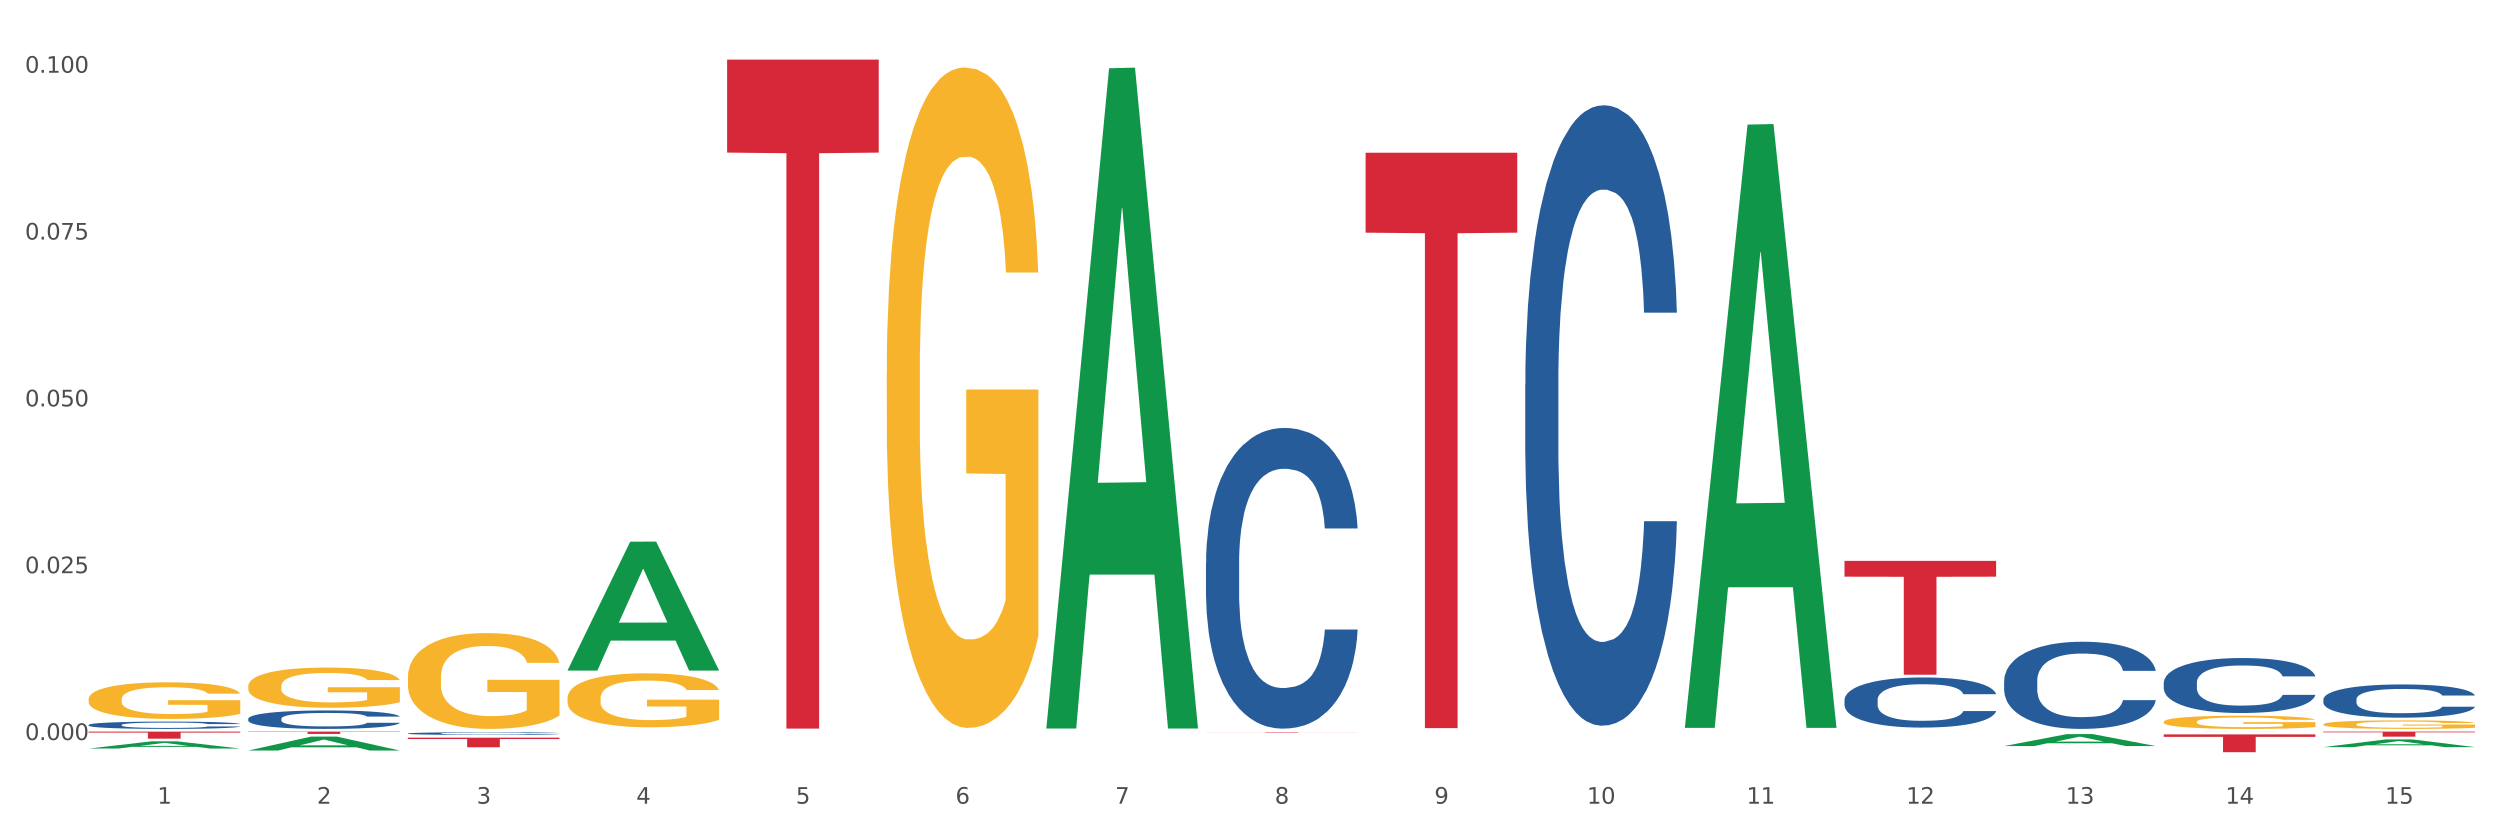 <?xml version="1.0" encoding="utf-8" standalone="no"?>
<!DOCTYPE svg PUBLIC "-//W3C//DTD SVG 1.1//EN"
  "http://www.w3.org/Graphics/SVG/1.1/DTD/svg11.dtd">
<svg xmlns:xlink="http://www.w3.org/1999/xlink" width="1080pt" height="360pt" viewBox="0 0 1080 360" xmlns="http://www.w3.org/2000/svg" version="1.1">
 <rect x="0" y="0" width="1080" height="360" fill="#333333" stroke="none"/>
 <defs>
  <style type="text/css">*{stroke-linejoin: round; stroke-linecap: butt}</style>
 </defs>
 <g id="figure_1">
  <g id="patch_1">
   <path d="M 0 360 
L 1080 360 
L 1080 0 
L 0 0 
z
" style="fill: #ffffff; stroke: #ffffff; stroke-linejoin: miter"/>
  </g>
  <g id="axes_1">
   <g id="matplotlib.axis_1">
    <g id="xtick_1">
     <g id="text_1">
      <!-- 1 -->
      <g style="fill: #4d4d4d" transform="translate(67.984 347.204) scale(0.096 -0.096)">
       <defs>
        <path id="DejaVuSans-31" d="M 794 531 
L 1825 531 
L 1825 4091 
L 703 3866 
L 703 4441 
L 1819 4666 
L 2450 4666 
L 2450 531 
L 3481 531 
L 3481 0 
L 794 0 
L 794 531 
z
" transform="scale(0.016)"/>
       </defs>
       <use xlink:href="#DejaVuSans-31"/>
      </g>
     </g>
    </g>
    <g id="xtick_2">
     <g id="text_2">
      <!-- 2 -->
      <g style="fill: #4d4d4d" transform="translate(136.942 347.204) scale(0.096 -0.096)">
       <defs>
        <path id="DejaVuSans-32" d="M 1228 531 
L 3431 531 
L 3431 0 
L 469 0 
L 469 531 
Q 828 903 1448 1529 
Q 2069 2156 2228 2338 
Q 2531 2678 2651 2914 
Q 2772 3150 2772 3378 
Q 2772 3750 2511 3984 
Q 2250 4219 1831 4219 
Q 1534 4219 1204 4116 
Q 875 4013 500 3803 
L 500 4441 
Q 881 4594 1212 4672 
Q 1544 4750 1819 4750 
Q 2544 4750 2975 4387 
Q 3406 4025 3406 3419 
Q 3406 3131 3298 2873 
Q 3191 2616 2906 2266 
Q 2828 2175 2409 1742 
Q 1991 1309 1228 531 
z
" transform="scale(0.016)"/>
       </defs>
       <use xlink:href="#DejaVuSans-32"/>
      </g>
     </g>
    </g>
    <g id="xtick_3">
     <g id="text_3">
      <!-- 3 -->
      <g style="fill: #4d4d4d" transform="translate(205.899 347.204) scale(0.096 -0.096)">
       <defs>
        <path id="DejaVuSans-33" d="M 2597 2516 
Q 3050 2419 3304 2112 
Q 3559 1806 3559 1356 
Q 3559 666 3084 287 
Q 2609 -91 1734 -91 
Q 1441 -91 1130 -33 
Q 819 25 488 141 
L 488 750 
Q 750 597 1062 519 
Q 1375 441 1716 441 
Q 2309 441 2620 675 
Q 2931 909 2931 1356 
Q 2931 1769 2642 2001 
Q 2353 2234 1838 2234 
L 1294 2234 
L 1294 2753 
L 1863 2753 
Q 2328 2753 2575 2939 
Q 2822 3125 2822 3475 
Q 2822 3834 2567 4026 
Q 2313 4219 1838 4219 
Q 1578 4219 1281 4162 
Q 984 4106 628 3988 
L 628 4550 
Q 988 4650 1302 4700 
Q 1616 4750 1894 4750 
Q 2613 4750 3031 4423 
Q 3450 4097 3450 3541 
Q 3450 3153 3228 2886 
Q 3006 2619 2597 2516 
z
" transform="scale(0.016)"/>
       </defs>
       <use xlink:href="#DejaVuSans-33"/>
      </g>
     </g>
    </g>
    <g id="xtick_4">
     <g id="text_4">
      <!-- 4 -->
      <g style="fill: #4d4d4d" transform="translate(274.857 347.204) scale(0.096 -0.096)">
       <defs>
        <path id="DejaVuSans-34" d="M 2419 4116 
L 825 1625 
L 2419 1625 
L 2419 4116 
z
M 2253 4666 
L 3047 4666 
L 3047 1625 
L 3713 1625 
L 3713 1100 
L 3047 1100 
L 3047 0 
L 2419 0 
L 2419 1100 
L 313 1100 
L 313 1709 
L 2253 4666 
z
" transform="scale(0.016)"/>
       </defs>
       <use xlink:href="#DejaVuSans-34"/>
      </g>
     </g>
    </g>
    <g id="xtick_5">
     <g id="text_5">
      <!-- 5 -->
      <g style="fill: #4d4d4d" transform="translate(343.815 347.204) scale(0.096 -0.096)">
       <defs>
        <path id="DejaVuSans-35" d="M 691 4666 
L 3169 4666 
L 3169 4134 
L 1269 4134 
L 1269 2991 
Q 1406 3038 1543 3061 
Q 1681 3084 1819 3084 
Q 2600 3084 3056 2656 
Q 3513 2228 3513 1497 
Q 3513 744 3044 326 
Q 2575 -91 1722 -91 
Q 1428 -91 1123 -41 
Q 819 9 494 109 
L 494 744 
Q 775 591 1075 516 
Q 1375 441 1709 441 
Q 2250 441 2565 725 
Q 2881 1009 2881 1497 
Q 2881 1984 2565 2268 
Q 2250 2553 1709 2553 
Q 1456 2553 1204 2497 
Q 953 2441 691 2322 
L 691 4666 
z
" transform="scale(0.016)"/>
       </defs>
       <use xlink:href="#DejaVuSans-35"/>
      </g>
     </g>
    </g>
    <g id="xtick_6">
     <g id="text_6">
      <!-- 6 -->
      <g style="fill: #4d4d4d" transform="translate(412.772 347.204) scale(0.096 -0.096)">
       <defs>
        <path id="DejaVuSans-36" d="M 2113 2584 
Q 1688 2584 1439 2293 
Q 1191 2003 1191 1497 
Q 1191 994 1439 701 
Q 1688 409 2113 409 
Q 2538 409 2786 701 
Q 3034 994 3034 1497 
Q 3034 2003 2786 2293 
Q 2538 2584 2113 2584 
z
M 3366 4563 
L 3366 3988 
Q 3128 4100 2886 4159 
Q 2644 4219 2406 4219 
Q 1781 4219 1451 3797 
Q 1122 3375 1075 2522 
Q 1259 2794 1537 2939 
Q 1816 3084 2150 3084 
Q 2853 3084 3261 2657 
Q 3669 2231 3669 1497 
Q 3669 778 3244 343 
Q 2819 -91 2113 -91 
Q 1303 -91 875 529 
Q 447 1150 447 2328 
Q 447 3434 972 4092 
Q 1497 4750 2381 4750 
Q 2619 4750 2861 4703 
Q 3103 4656 3366 4563 
z
" transform="scale(0.016)"/>
       </defs>
       <use xlink:href="#DejaVuSans-36"/>
      </g>
     </g>
    </g>
    <g id="xtick_7">
     <g id="text_7">
      <!-- 7 -->
      <g style="fill: #4d4d4d" transform="translate(481.73 347.204) scale(0.096 -0.096)">
       <defs>
        <path id="DejaVuSans-37" d="M 525 4666 
L 3525 4666 
L 3525 4397 
L 1831 0 
L 1172 0 
L 2766 4134 
L 525 4134 
L 525 4666 
z
" transform="scale(0.016)"/>
       </defs>
       <use xlink:href="#DejaVuSans-37"/>
      </g>
     </g>
    </g>
    <g id="xtick_8">
     <g id="text_8">
      <!-- 8 -->
      <g style="fill: #4d4d4d" transform="translate(550.688 347.204) scale(0.096 -0.096)">
       <defs>
        <path id="DejaVuSans-38" d="M 2034 2216 
Q 1584 2216 1326 1975 
Q 1069 1734 1069 1313 
Q 1069 891 1326 650 
Q 1584 409 2034 409 
Q 2484 409 2743 651 
Q 3003 894 3003 1313 
Q 3003 1734 2745 1975 
Q 2488 2216 2034 2216 
z
M 1403 2484 
Q 997 2584 770 2862 
Q 544 3141 544 3541 
Q 544 4100 942 4425 
Q 1341 4750 2034 4750 
Q 2731 4750 3128 4425 
Q 3525 4100 3525 3541 
Q 3525 3141 3298 2862 
Q 3072 2584 2669 2484 
Q 3125 2378 3379 2068 
Q 3634 1759 3634 1313 
Q 3634 634 3220 271 
Q 2806 -91 2034 -91 
Q 1263 -91 848 271 
Q 434 634 434 1313 
Q 434 1759 690 2068 
Q 947 2378 1403 2484 
z
M 1172 3481 
Q 1172 3119 1398 2916 
Q 1625 2713 2034 2713 
Q 2441 2713 2670 2916 
Q 2900 3119 2900 3481 
Q 2900 3844 2670 4047 
Q 2441 4250 2034 4250 
Q 1625 4250 1398 4047 
Q 1172 3844 1172 3481 
z
" transform="scale(0.016)"/>
       </defs>
       <use xlink:href="#DejaVuSans-38"/>
      </g>
     </g>
    </g>
    <g id="xtick_9">
     <g id="text_9">
      <!-- 9 -->
      <g style="fill: #4d4d4d" transform="translate(619.645 347.204) scale(0.096 -0.096)">
       <defs>
        <path id="DejaVuSans-39" d="M 703 97 
L 703 672 
Q 941 559 1184 500 
Q 1428 441 1663 441 
Q 2288 441 2617 861 
Q 2947 1281 2994 2138 
Q 2813 1869 2534 1725 
Q 2256 1581 1919 1581 
Q 1219 1581 811 2004 
Q 403 2428 403 3163 
Q 403 3881 828 4315 
Q 1253 4750 1959 4750 
Q 2769 4750 3195 4129 
Q 3622 3509 3622 2328 
Q 3622 1225 3098 567 
Q 2575 -91 1691 -91 
Q 1453 -91 1209 -44 
Q 966 3 703 97 
z
M 1959 2075 
Q 2384 2075 2632 2365 
Q 2881 2656 2881 3163 
Q 2881 3666 2632 3958 
Q 2384 4250 1959 4250 
Q 1534 4250 1286 3958 
Q 1038 3666 1038 3163 
Q 1038 2656 1286 2365 
Q 1534 2075 1959 2075 
z
" transform="scale(0.016)"/>
       </defs>
       <use xlink:href="#DejaVuSans-39"/>
      </g>
     </g>
    </g>
    <g id="xtick_10">
     <g id="text_10">
      <!-- 10 -->
      <g style="fill: #4d4d4d" transform="translate(685.549 347.204) scale(0.096 -0.096)">
       <defs>
        <path id="DejaVuSans-30" d="M 2034 4250 
Q 1547 4250 1301 3770 
Q 1056 3291 1056 2328 
Q 1056 1369 1301 889 
Q 1547 409 2034 409 
Q 2525 409 2770 889 
Q 3016 1369 3016 2328 
Q 3016 3291 2770 3770 
Q 2525 4250 2034 4250 
z
M 2034 4750 
Q 2819 4750 3233 4129 
Q 3647 3509 3647 2328 
Q 3647 1150 3233 529 
Q 2819 -91 2034 -91 
Q 1250 -91 836 529 
Q 422 1150 422 2328 
Q 422 3509 836 4129 
Q 1250 4750 2034 4750 
z
" transform="scale(0.016)"/>
       </defs>
       <use xlink:href="#DejaVuSans-31"/>
       <use xlink:href="#DejaVuSans-30" transform="translate(63.623 0)"/>
      </g>
     </g>
    </g>
    <g id="xtick_11">
     <g id="text_11">
      <!-- 11 -->
      <g style="fill: #4d4d4d" transform="translate(754.506 347.204) scale(0.096 -0.096)">
       <use xlink:href="#DejaVuSans-31"/>
       <use xlink:href="#DejaVuSans-31" transform="translate(63.623 0)"/>
      </g>
     </g>
    </g>
    <g id="xtick_12">
     <g id="text_12">
      <!-- 12 -->
      <g style="fill: #4d4d4d" transform="translate(823.464 347.204) scale(0.096 -0.096)">
       <use xlink:href="#DejaVuSans-31"/>
       <use xlink:href="#DejaVuSans-32" transform="translate(63.623 0)"/>
      </g>
     </g>
    </g>
    <g id="xtick_13">
     <g id="text_13">
      <!-- 13 -->
      <g style="fill: #4d4d4d" transform="translate(892.422 347.204) scale(0.096 -0.096)">
       <use xlink:href="#DejaVuSans-31"/>
       <use xlink:href="#DejaVuSans-33" transform="translate(63.623 0)"/>
      </g>
     </g>
    </g>
    <g id="xtick_14">
     <g id="text_14">
      <!-- 14 -->
      <g style="fill: #4d4d4d" transform="translate(961.379 347.204) scale(0.096 -0.096)">
       <use xlink:href="#DejaVuSans-31"/>
       <use xlink:href="#DejaVuSans-34" transform="translate(63.623 0)"/>
      </g>
     </g>
    </g>
    <g id="xtick_15">
     <g id="text_15">
      <!-- 15 -->
      <g style="fill: #4d4d4d" transform="translate(1030.337 347.204) scale(0.096 -0.096)">
       <use xlink:href="#DejaVuSans-31"/>
       <use xlink:href="#DejaVuSans-35" transform="translate(63.623 0)"/>
      </g>
     </g>
    </g>
    <g id="xtick_16"/>
    <g id="xtick_17"/>
    <g id="xtick_18"/>
    <g id="xtick_19"/>
    <g id="xtick_20"/>
    <g id="xtick_21"/>
    <g id="xtick_22"/>
    <g id="xtick_23"/>
    <g id="xtick_24"/>
    <g id="xtick_25"/>
    <g id="xtick_26"/>
    <g id="xtick_27"/>
    <g id="xtick_28"/>
    <g id="xtick_29"/>
   </g>
   <g id="matplotlib.axis_2">
    <g id="ytick_1">
     <g id="text_16">
      <!-- 0.000 -->
      <g style="fill: #4d4d4d" transform="translate(10.8 319.695) scale(0.096 -0.096)">
       <defs>
        <path id="DejaVuSans-2e" d="M 684 794 
L 1344 794 
L 1344 0 
L 684 0 
L 684 794 
z
" transform="scale(0.016)"/>
       </defs>
       <use xlink:href="#DejaVuSans-30"/>
       <use xlink:href="#DejaVuSans-2e" transform="translate(63.623 0)"/>
       <use xlink:href="#DejaVuSans-30" transform="translate(95.41 0)"/>
       <use xlink:href="#DejaVuSans-30" transform="translate(159.033 0)"/>
       <use xlink:href="#DejaVuSans-30" transform="translate(222.656 0)"/>
      </g>
     </g>
    </g>
    <g id="ytick_2">
     <g id="text_17">
      <!-- 0.025 -->
      <g style="fill: #4d4d4d" transform="translate(10.8 247.626) scale(0.096 -0.096)">
       <use xlink:href="#DejaVuSans-30"/>
       <use xlink:href="#DejaVuSans-2e" transform="translate(63.623 0)"/>
       <use xlink:href="#DejaVuSans-30" transform="translate(95.41 0)"/>
       <use xlink:href="#DejaVuSans-32" transform="translate(159.033 0)"/>
       <use xlink:href="#DejaVuSans-35" transform="translate(222.656 0)"/>
      </g>
     </g>
    </g>
    <g id="ytick_3">
     <g id="text_18">
      <!-- 0.050 -->
      <g style="fill: #4d4d4d" transform="translate(10.8 175.557) scale(0.096 -0.096)">
       <use xlink:href="#DejaVuSans-30"/>
       <use xlink:href="#DejaVuSans-2e" transform="translate(63.623 0)"/>
       <use xlink:href="#DejaVuSans-30" transform="translate(95.41 0)"/>
       <use xlink:href="#DejaVuSans-35" transform="translate(159.033 0)"/>
       <use xlink:href="#DejaVuSans-30" transform="translate(222.656 0)"/>
      </g>
     </g>
    </g>
    <g id="ytick_4">
     <g id="text_19">
      <!-- 0.075 -->
      <g style="fill: #4d4d4d" transform="translate(10.8 103.489) scale(0.096 -0.096)">
       <use xlink:href="#DejaVuSans-30"/>
       <use xlink:href="#DejaVuSans-2e" transform="translate(63.623 0)"/>
       <use xlink:href="#DejaVuSans-30" transform="translate(95.41 0)"/>
       <use xlink:href="#DejaVuSans-37" transform="translate(159.033 0)"/>
       <use xlink:href="#DejaVuSans-35" transform="translate(222.656 0)"/>
      </g>
     </g>
    </g>
    <g id="ytick_5">
     <g id="text_20">
      <!-- 0.100 -->
      <g style="fill: #4d4d4d" transform="translate(10.8 31.42) scale(0.096 -0.096)">
       <use xlink:href="#DejaVuSans-30"/>
       <use xlink:href="#DejaVuSans-2e" transform="translate(63.623 0)"/>
       <use xlink:href="#DejaVuSans-31" transform="translate(95.41 0)"/>
       <use xlink:href="#DejaVuSans-30" transform="translate(159.033 0)"/>
       <use xlink:href="#DejaVuSans-30" transform="translate(222.656 0)"/>
      </g>
     </g>
    </g>
    <g id="ytick_6"/>
    <g id="ytick_7"/>
    <g id="ytick_8"/>
    <g id="ytick_9"/>
   </g>
   <g id="PolyCollection_1">
    <path d="M 38.283 323.37 
L 38.351 323.367 
L 65.365 320.265 
L 76.576 320.262 
L 103.793 323.376 
L 90.826 323.376 
L 84.95 322.651 
L 57.058 322.651 
L 56.855 322.662 
L 51.182 323.376 
L 38.283 323.376 
L 38.283 323.37 
L 60.57 322.218 
L 81.438 322.215 
L 71.105 320.926 
L 70.97 320.92 
L 70.835 320.929 
L 60.502 322.215 
L 60.57 322.218 
L 38.283 323.37 
z
" clip-path="url(#pbc0843905f)" style="fill: #109648"/>
    <path d="M 796.817 242.291 
L 862.327 242.291 
L 862.327 249.128 
L 836.558 249.174 
L 836.558 291.491 
L 822.431 291.491 
L 822.431 249.174 
L 796.817 249.128 
L 796.817 242.337 
L 796.817 242.291 
z
" clip-path="url(#pbc0843905f)" style="fill: #d62839"/>
    <path d="M 589.944 65.969 
L 655.454 65.969 
L 655.454 100.516 
L 629.685 100.75 
L 629.685 314.567 
L 615.558 314.567 
L 615.558 100.75 
L 589.944 100.516 
L 589.944 66.203 
L 589.944 65.969 
z
" clip-path="url(#pbc0843905f)" style="fill: #d62839"/>
    <path d="M 38.283 302.072 
L 38.36 302.057 
L 38.36 301.538 
L 38.515 301.091 
L 39.288 300.009 
L 40.449 299.114 
L 41.299 298.638 
L 42.15 298.248 
L 43.156 297.859 
L 44.393 297.455 
L 46.636 296.863 
L 48.028 296.56 
L 49.73 296.243 
L 52.824 295.781 
L 55.066 295.521 
L 57.387 295.305 
L 61.177 295.045 
L 63.652 294.93 
L 66.281 294.843 
L 69.452 294.786 
L 71.85 294.771 
L 77.109 294.814 
L 81.595 294.944 
L 83.761 295.045 
L 86.545 295.218 
L 88.015 295.334 
L 90.412 295.565 
L 92.887 295.868 
L 94.589 296.127 
L 97.141 296.618 
L 99.075 297.108 
L 100.854 297.714 
L 101.782 298.133 
L 102.478 298.522 
L 103.097 298.97 
L 103.715 299.677 
L 89.794 299.677 
L 89.252 299.172 
L 88.401 298.696 
L 87.164 298.234 
L 86.081 297.945 
L 84.225 297.585 
L 82.523 297.354 
L 80.744 297.181 
L 78.579 297.036 
L 76.877 296.964 
L 74.48 296.906 
L 69.762 296.921 
L 66.591 297.036 
L 64.425 297.181 
L 63.033 297.31 
L 61.795 297.455 
L 60.403 297.657 
L 58.779 297.96 
L 57.619 298.234 
L 56.459 298.58 
L 55.531 298.926 
L 54.68 299.33 
L 53.984 299.763 
L 53.442 300.211 
L 52.978 300.759 
L 52.592 301.668 
L 52.592 303.644 
L 52.746 304.092 
L 53.133 304.683 
L 53.597 305.131 
L 54.37 305.664 
L 55.066 306.025 
L 56.381 306.545 
L 57.851 306.977 
L 59.011 307.252 
L 60.171 307.482 
L 62.182 307.8 
L 64.425 308.06 
L 66.359 308.218 
L 68.988 308.363 
L 70.767 308.42 
L 72.314 308.449 
L 76.104 308.449 
L 78.811 308.406 
L 81.827 308.305 
L 84.148 308.175 
L 86.081 308.016 
L 88.247 307.757 
L 89.639 307.511 
L 89.639 304.496 
L 72.623 304.481 
L 72.623 302.476 
L 103.793 302.476 
L 103.793 308.363 
L 102.478 308.666 
L 101.008 308.94 
L 99.462 309.185 
L 97.141 309.488 
L 94.357 309.777 
L 91.882 309.979 
L 89.252 310.152 
L 86.159 310.31 
L 82.137 310.455 
L 79.662 310.512 
L 76.568 310.556 
L 72.933 310.57 
L 69.762 310.541 
L 66.668 310.469 
L 63.42 310.339 
L 60.248 310.152 
L 57.851 309.964 
L 55.453 309.733 
L 52.901 309.43 
L 50.89 309.142 
L 49.343 308.882 
L 47.642 308.55 
L 45.785 308.117 
L 44.393 307.728 
L 43.156 307.324 
L 41.841 306.804 
L 40.913 306.357 
L 39.985 305.794 
L 39.443 305.376 
L 38.824 304.727 
L 38.36 303.818 
L 38.283 302.072 
z
" clip-path="url(#pbc0843905f)" style="fill: #f7b32b"/>
    <path d="M 314.114 25.759 
L 379.623 25.759 
L 379.623 65.922 
L 353.854 66.194 
L 353.854 314.769 
L 339.728 314.769 
L 339.728 66.194 
L 314.114 65.922 
L 314.114 26.031 
L 314.114 25.759 
z
" clip-path="url(#pbc0843905f)" style="fill: #d62839"/>
    <path d="M 176.198 318.662 
L 241.708 318.662 
L 241.708 319.24 
L 215.939 319.244 
L 215.939 322.822 
L 201.812 322.822 
L 201.812 319.244 
L 176.198 319.24 
L 176.198 318.666 
L 176.198 318.662 
z
" clip-path="url(#pbc0843905f)" style="fill: #d62839"/>
    <path d="M 107.241 316.048 
L 172.75 316.048 
L 172.75 316.188 
L 146.981 316.189 
L 146.981 317.06 
L 132.855 317.06 
L 132.855 316.189 
L 107.241 316.188 
L 107.241 316.049 
L 107.241 316.048 
z
" clip-path="url(#pbc0843905f)" style="fill: #d62839"/>
    <path d="M 38.283 316.048 
L 103.793 316.048 
L 103.793 316.472 
L 78.024 316.475 
L 78.024 319.101 
L 63.897 319.101 
L 63.897 316.475 
L 38.283 316.472 
L 38.283 316.051 
L 38.283 316.048 
z
" clip-path="url(#pbc0843905f)" style="fill: #d62839"/>
    <path d="M 38.283 313.149 
L 38.36 313.146 
L 38.36 313.065 
L 38.593 312.956 
L 39.445 312.754 
L 40.529 312.601 
L 42.387 312.423 
L 43.394 312.348 
L 44.71 312.264 
L 47.42 312.129 
L 50.518 312.014 
L 52.686 311.95 
L 54.312 311.91 
L 57.951 311.838 
L 60.042 311.806 
L 62.21 311.78 
L 64.069 311.763 
L 67.166 311.743 
L 69.644 311.734 
L 72.509 311.731 
L 74.91 311.734 
L 78.084 311.746 
L 82.731 311.78 
L 84.512 311.8 
L 86.912 311.835 
L 89.39 311.881 
L 91.403 311.927 
L 93.726 311.993 
L 96.127 312.08 
L 98.45 312.189 
L 100.076 312.29 
L 101.392 312.397 
L 102.554 312.527 
L 103.406 312.668 
L 103.793 312.786 
L 89.622 312.786 
L 89.235 312.679 
L 88.461 312.564 
L 87.686 312.486 
L 86.835 312.423 
L 85.518 312.351 
L 84.357 312.305 
L 82.421 312.25 
L 80.64 312.215 
L 79.169 312.195 
L 77.388 312.178 
L 73.593 312.161 
L 70.883 312.161 
L 69.179 312.166 
L 67.089 312.181 
L 65.308 312.201 
L 63.217 312.236 
L 61.591 312.273 
L 59.965 312.322 
L 59.036 312.357 
L 57.642 312.42 
L 56.712 312.472 
L 55.474 312.561 
L 54.777 312.625 
L 53.538 312.789 
L 52.996 312.91 
L 52.763 312.993 
L 52.608 313.086 
L 52.608 313.535 
L 53.073 313.737 
L 53.46 313.823 
L 54.08 313.921 
L 55.241 314.048 
L 56.945 314.172 
L 58.726 314.261 
L 60.197 314.316 
L 61.591 314.356 
L 62.985 314.388 
L 64.688 314.417 
L 66.082 314.434 
L 68.173 314.452 
L 70.651 314.46 
L 72.587 314.46 
L 76.536 314.446 
L 78.317 314.431 
L 80.02 314.411 
L 81.879 314.38 
L 83.35 314.345 
L 84.202 314.319 
L 85.596 314.264 
L 86.68 314.207 
L 87.609 314.14 
L 88.228 314.083 
L 88.925 313.996 
L 89.467 313.898 
L 89.622 313.846 
L 103.793 313.846 
L 103.483 313.95 
L 102.941 314.051 
L 101.857 314.186 
L 101.005 314.264 
L 99.689 314.359 
L 98.295 314.44 
L 96.359 314.529 
L 94.578 314.596 
L 92.72 314.653 
L 90.706 314.705 
L 87.067 314.777 
L 85.75 314.797 
L 82.963 314.832 
L 80.795 314.852 
L 77.62 314.872 
L 74.368 314.884 
L 70.96 314.887 
L 67.94 314.881 
L 64.611 314.864 
L 62.52 314.846 
L 60.197 314.82 
L 57.487 314.78 
L 54.931 314.731 
L 52.531 314.673 
L 50.285 314.607 
L 48.195 314.532 
L 45.484 314.408 
L 43.471 314.287 
L 42 314.175 
L 40.993 314.08 
L 39.987 313.959 
L 39.445 313.875 
L 38.593 313.674 
L 38.283 313.486 
L 38.283 313.149 
z
" clip-path="url(#pbc0843905f)" style="fill: #255c99"/>
    <path d="M 107.241 310.497 
L 107.318 310.49 
L 107.318 310.286 
L 107.55 310.009 
L 108.402 309.5 
L 109.486 309.114 
L 111.345 308.663 
L 112.351 308.473 
L 113.668 308.262 
L 116.378 307.92 
L 119.475 307.629 
L 121.644 307.469 
L 123.27 307.367 
L 126.909 307.185 
L 129 307.105 
L 131.168 307.039 
L 133.026 306.996 
L 136.124 306.945 
L 138.602 306.923 
L 141.467 306.916 
L 143.867 306.923 
L 147.042 306.952 
L 151.688 307.039 
L 153.469 307.09 
L 155.87 307.178 
L 158.348 307.294 
L 160.361 307.411 
L 162.684 307.578 
L 165.084 307.796 
L 167.407 308.073 
L 169.034 308.328 
L 170.35 308.597 
L 171.511 308.925 
L 172.363 309.282 
L 172.75 309.58 
L 158.58 309.58 
L 158.193 309.311 
L 157.418 309.019 
L 156.644 308.823 
L 155.792 308.663 
L 154.476 308.481 
L 153.314 308.364 
L 151.378 308.226 
L 149.597 308.139 
L 148.126 308.088 
L 146.345 308.044 
L 142.551 308 
L 139.841 308 
L 138.137 308.015 
L 136.046 308.051 
L 134.265 308.102 
L 132.175 308.19 
L 130.549 308.284 
L 128.922 308.408 
L 127.993 308.495 
L 126.599 308.655 
L 125.67 308.787 
L 124.431 309.012 
L 123.734 309.172 
L 122.495 309.587 
L 121.953 309.893 
L 121.721 310.104 
L 121.566 310.337 
L 121.566 311.473 
L 122.031 311.982 
L 122.418 312.201 
L 123.037 312.448 
L 124.199 312.768 
L 125.902 313.081 
L 127.683 313.307 
L 129.155 313.445 
L 130.549 313.547 
L 131.942 313.627 
L 133.646 313.7 
L 135.04 313.744 
L 137.13 313.788 
L 139.608 313.809 
L 141.544 313.809 
L 145.493 313.773 
L 147.274 313.737 
L 148.978 313.686 
L 150.836 313.606 
L 152.308 313.518 
L 153.159 313.453 
L 154.553 313.314 
L 155.637 313.169 
L 156.567 313.001 
L 157.186 312.856 
L 157.883 312.637 
L 158.425 312.39 
L 158.58 312.259 
L 172.75 312.259 
L 172.441 312.521 
L 171.899 312.776 
L 170.815 313.118 
L 169.963 313.314 
L 168.646 313.555 
L 167.253 313.758 
L 165.317 313.984 
L 163.536 314.151 
L 161.677 314.297 
L 159.664 314.428 
L 156.025 314.61 
L 154.708 314.661 
L 151.92 314.748 
L 149.752 314.799 
L 146.577 314.85 
L 143.325 314.879 
L 139.918 314.887 
L 136.898 314.872 
L 133.568 314.828 
L 131.478 314.785 
L 129.155 314.719 
L 126.444 314.617 
L 123.889 314.494 
L 121.489 314.348 
L 119.243 314.181 
L 117.152 313.991 
L 114.442 313.678 
L 112.429 313.373 
L 110.958 313.089 
L 109.951 312.848 
L 108.944 312.543 
L 108.402 312.332 
L 107.55 311.822 
L 107.241 311.349 
L 107.241 310.497 
z
" clip-path="url(#pbc0843905f)" style="fill: #255c99"/>
    <path d="M 176.198 316.856 
L 176.276 316.854 
L 176.276 316.825 
L 176.508 316.784 
L 177.36 316.709 
L 178.444 316.652 
L 180.302 316.586 
L 181.309 316.558 
L 182.625 316.527 
L 185.336 316.477 
L 188.433 316.434 
L 190.601 316.411 
L 192.227 316.396 
L 195.867 316.369 
L 197.957 316.357 
L 200.126 316.347 
L 201.984 316.341 
L 205.081 316.333 
L 207.559 316.33 
L 210.424 316.329 
L 212.825 316.33 
L 216 316.335 
L 220.646 316.347 
L 222.427 316.355 
L 224.827 316.368 
L 227.305 316.385 
L 229.319 316.402 
L 231.642 316.427 
L 234.042 316.459 
L 236.365 316.499 
L 237.991 316.537 
L 239.308 316.576 
L 240.469 316.624 
L 241.321 316.677 
L 241.708 316.721 
L 227.538 316.721 
L 227.15 316.681 
L 226.376 316.638 
L 225.602 316.609 
L 224.75 316.586 
L 223.433 316.559 
L 222.272 316.542 
L 220.336 316.522 
L 218.555 316.509 
L 217.084 316.501 
L 215.303 316.495 
L 211.509 316.489 
L 208.798 316.489 
L 207.095 316.491 
L 205.004 316.496 
L 203.223 316.504 
L 201.132 316.516 
L 199.506 316.53 
L 197.88 316.549 
L 196.951 316.561 
L 195.557 316.585 
L 194.628 316.604 
L 193.389 316.637 
L 192.692 316.661 
L 191.453 316.722 
L 190.911 316.767 
L 190.679 316.798 
L 190.524 316.832 
L 190.524 316.999 
L 190.988 317.074 
L 191.376 317.106 
L 191.995 317.142 
L 193.157 317.189 
L 194.86 317.235 
L 196.641 317.268 
L 198.112 317.289 
L 199.506 317.304 
L 200.9 317.316 
L 202.604 317.326 
L 203.997 317.333 
L 206.088 317.339 
L 208.566 317.342 
L 210.502 317.342 
L 214.451 317.337 
L 216.232 317.332 
L 217.936 317.324 
L 219.794 317.312 
L 221.265 317.299 
L 222.117 317.29 
L 223.511 317.27 
L 224.595 317.248 
L 225.524 317.224 
L 226.144 317.202 
L 226.841 317.17 
L 227.383 317.134 
L 227.538 317.114 
L 241.708 317.114 
L 241.398 317.153 
L 240.856 317.19 
L 239.772 317.241 
L 238.92 317.27 
L 237.604 317.305 
L 236.21 317.335 
L 234.274 317.368 
L 232.493 317.393 
L 230.635 317.414 
L 228.622 317.433 
L 224.982 317.46 
L 223.666 317.467 
L 220.878 317.48 
L 218.71 317.488 
L 215.535 317.495 
L 212.283 317.5 
L 208.876 317.501 
L 205.856 317.498 
L 202.526 317.492 
L 200.435 317.486 
L 198.112 317.476 
L 195.402 317.461 
L 192.847 317.443 
L 190.446 317.421 
L 188.201 317.397 
L 186.11 317.369 
L 183.4 317.323 
L 181.386 317.278 
L 179.915 317.236 
L 178.909 317.201 
L 177.902 317.156 
L 177.36 317.125 
L 176.508 317.05 
L 176.198 316.981 
L 176.198 316.856 
z
" clip-path="url(#pbc0843905f)" style="fill: #255c99"/>
    <path d="M 934.733 317.255 
L 1000.242 317.255 
L 1000.242 318.325 
L 974.473 318.332 
L 974.473 324.95 
L 960.347 324.95 
L 960.347 318.332 
L 934.733 318.325 
L 934.733 317.263 
L 934.733 317.255 
z
" clip-path="url(#pbc0843905f)" style="fill: #d62839"/>
    <path d="M 520.987 243.239 
L 521.064 243.121 
L 521.064 239.799 
L 521.296 235.291 
L 522.148 226.986 
L 523.232 220.698 
L 525.091 213.342 
L 526.097 210.258 
L 527.414 206.817 
L 530.124 201.241 
L 533.221 196.496 
L 535.389 193.886 
L 537.016 192.225 
L 540.655 189.259 
L 542.746 187.954 
L 544.914 186.886 
L 546.772 186.174 
L 549.87 185.344 
L 552.348 184.988 
L 555.213 184.869 
L 557.613 184.988 
L 560.788 185.462 
L 565.434 186.886 
L 567.215 187.717 
L 569.616 189.14 
L 572.094 191.038 
L 574.107 192.937 
L 576.43 195.665 
L 578.83 199.224 
L 581.153 203.733 
L 582.78 207.885 
L 584.096 212.275 
L 585.257 217.613 
L 586.109 223.427 
L 586.496 228.291 
L 572.326 228.291 
L 571.939 223.901 
L 571.164 219.156 
L 570.39 215.953 
L 569.538 213.342 
L 568.222 210.376 
L 567.06 208.478 
L 565.124 206.224 
L 563.343 204.8 
L 561.872 203.97 
L 560.091 203.258 
L 556.297 202.546 
L 553.587 202.546 
L 551.883 202.784 
L 549.792 203.377 
L 548.011 204.207 
L 545.921 205.631 
L 544.294 207.173 
L 542.668 209.19 
L 541.739 210.614 
L 540.345 213.224 
L 539.416 215.359 
L 538.177 219.037 
L 537.48 221.647 
L 536.241 228.41 
L 535.699 233.392 
L 535.467 236.833 
L 535.312 240.629 
L 535.312 259.137 
L 535.777 267.442 
L 536.164 271.001 
L 536.783 275.035 
L 537.945 280.255 
L 539.648 285.356 
L 541.429 289.034 
L 542.901 291.288 
L 544.294 292.949 
L 545.688 294.254 
L 547.392 295.44 
L 548.786 296.152 
L 550.876 296.864 
L 553.354 297.22 
L 555.29 297.22 
L 559.239 296.627 
L 561.02 296.034 
L 562.724 295.203 
L 564.582 293.898 
L 566.054 292.474 
L 566.905 291.407 
L 568.299 289.153 
L 569.383 286.78 
L 570.313 284.051 
L 570.932 281.678 
L 571.629 278.119 
L 572.171 274.085 
L 572.326 271.95 
L 586.496 271.95 
L 586.187 276.221 
L 585.645 280.373 
L 584.561 285.949 
L 583.709 289.153 
L 582.392 293.068 
L 580.999 296.389 
L 579.063 300.067 
L 577.282 302.796 
L 575.423 305.169 
L 573.41 307.304 
L 569.77 310.27 
L 568.454 311.101 
L 565.666 312.524 
L 563.498 313.355 
L 560.323 314.185 
L 557.071 314.66 
L 553.664 314.778 
L 550.644 314.541 
L 547.314 313.829 
L 545.224 313.118 
L 542.901 312.05 
L 540.19 310.389 
L 537.635 308.372 
L 535.235 305.999 
L 532.989 303.271 
L 530.898 300.186 
L 528.188 295.084 
L 526.175 290.102 
L 524.703 285.475 
L 523.697 281.56 
L 522.69 276.577 
L 522.148 273.136 
L 521.296 264.832 
L 520.987 257.12 
L 520.987 243.239 
z
" clip-path="url(#pbc0843905f)" style="fill: #255c99"/>
    <path d="M 796.817 302.386 
L 796.895 302.366 
L 796.895 301.812 
L 797.127 301.06 
L 797.979 299.675 
L 799.063 298.627 
L 800.921 297.4 
L 801.928 296.886 
L 803.244 296.312 
L 805.955 295.382 
L 809.052 294.591 
L 811.22 294.156 
L 812.846 293.879 
L 816.486 293.384 
L 818.576 293.166 
L 820.745 292.988 
L 822.603 292.87 
L 825.7 292.731 
L 828.178 292.672 
L 831.043 292.652 
L 833.444 292.672 
L 836.619 292.751 
L 841.265 292.988 
L 843.046 293.127 
L 845.446 293.364 
L 847.924 293.681 
L 849.937 293.997 
L 852.261 294.452 
L 854.661 295.046 
L 856.984 295.798 
L 858.61 296.49 
L 859.927 297.222 
L 861.088 298.112 
L 861.94 299.082 
L 862.327 299.893 
L 848.156 299.893 
L 847.769 299.161 
L 846.995 298.37 
L 846.221 297.835 
L 845.369 297.4 
L 844.052 296.906 
L 842.891 296.589 
L 840.955 296.213 
L 839.174 295.976 
L 837.703 295.837 
L 835.922 295.719 
L 832.127 295.6 
L 829.417 295.6 
L 827.714 295.639 
L 825.623 295.738 
L 823.842 295.877 
L 821.751 296.114 
L 820.125 296.371 
L 818.499 296.708 
L 817.57 296.945 
L 816.176 297.38 
L 815.247 297.736 
L 814.008 298.35 
L 813.311 298.785 
L 812.072 299.913 
L 811.53 300.744 
L 811.298 301.317 
L 811.143 301.95 
L 811.143 305.037 
L 811.607 306.421 
L 811.994 307.015 
L 812.614 307.688 
L 813.775 308.558 
L 815.479 309.409 
L 817.26 310.022 
L 818.731 310.398 
L 820.125 310.675 
L 821.519 310.893 
L 823.222 311.09 
L 824.616 311.209 
L 826.707 311.328 
L 829.185 311.387 
L 831.121 311.387 
L 835.07 311.288 
L 836.851 311.189 
L 838.555 311.051 
L 840.413 310.833 
L 841.884 310.596 
L 842.736 310.418 
L 844.13 310.042 
L 845.214 309.646 
L 846.143 309.191 
L 846.763 308.795 
L 847.46 308.202 
L 848.002 307.529 
L 848.156 307.173 
L 862.327 307.173 
L 862.017 307.885 
L 861.475 308.578 
L 860.391 309.508 
L 859.539 310.042 
L 858.223 310.695 
L 856.829 311.249 
L 854.893 311.862 
L 853.112 312.317 
L 851.254 312.713 
L 849.241 313.069 
L 845.601 313.563 
L 844.285 313.702 
L 841.497 313.939 
L 839.329 314.078 
L 836.154 314.216 
L 832.902 314.295 
L 829.495 314.315 
L 826.475 314.276 
L 823.145 314.157 
L 821.054 314.038 
L 818.731 313.86 
L 816.021 313.583 
L 813.466 313.247 
L 811.065 312.851 
L 808.82 312.396 
L 806.729 311.882 
L 804.019 311.031 
L 802.005 310.2 
L 800.534 309.429 
L 799.527 308.776 
L 798.521 307.945 
L 797.979 307.371 
L 797.127 305.986 
L 796.817 304.7 
L 796.817 302.386 
z
" clip-path="url(#pbc0843905f)" style="fill: #255c99"/>
    <path d="M 865.775 294.147 
L 865.852 294.113 
L 865.852 293.15 
L 866.085 291.843 
L 866.936 289.435 
L 868.021 287.612 
L 869.879 285.48 
L 870.886 284.586 
L 872.202 283.588 
L 874.912 281.972 
L 878.01 280.596 
L 880.178 279.839 
L 881.804 279.358 
L 885.443 278.498 
L 887.534 278.12 
L 889.702 277.81 
L 891.561 277.604 
L 894.658 277.363 
L 897.136 277.26 
L 900.001 277.226 
L 902.402 277.26 
L 905.576 277.397 
L 910.222 277.81 
L 912.003 278.051 
L 914.404 278.464 
L 916.882 279.014 
L 918.895 279.564 
L 921.218 280.355 
L 923.619 281.387 
L 925.942 282.694 
L 927.568 283.898 
L 928.884 285.17 
L 930.046 286.718 
L 930.898 288.404 
L 931.285 289.814 
L 917.114 289.814 
L 916.727 288.541 
L 915.953 287.165 
L 915.178 286.237 
L 914.326 285.48 
L 913.01 284.62 
L 911.849 284.07 
L 909.913 283.416 
L 908.132 283.004 
L 906.66 282.763 
L 904.879 282.557 
L 901.085 282.35 
L 898.375 282.35 
L 896.671 282.419 
L 894.581 282.591 
L 892.8 282.832 
L 890.709 283.244 
L 889.083 283.692 
L 887.457 284.276 
L 886.527 284.689 
L 885.134 285.446 
L 884.204 286.065 
L 882.965 287.131 
L 882.269 287.888 
L 881.03 289.848 
L 880.488 291.293 
L 880.255 292.29 
L 880.1 293.391 
L 880.1 298.756 
L 880.565 301.164 
L 880.952 302.195 
L 881.572 303.365 
L 882.733 304.878 
L 884.437 306.357 
L 886.218 307.423 
L 887.689 308.077 
L 889.083 308.558 
L 890.477 308.937 
L 892.18 309.281 
L 893.574 309.487 
L 895.665 309.693 
L 898.143 309.796 
L 900.078 309.796 
L 904.028 309.624 
L 905.809 309.452 
L 907.512 309.212 
L 909.371 308.833 
L 910.842 308.421 
L 911.694 308.111 
L 913.088 307.458 
L 914.172 306.77 
L 915.101 305.979 
L 915.72 305.291 
L 916.417 304.259 
L 916.959 303.09 
L 917.114 302.471 
L 931.285 302.471 
L 930.975 303.709 
L 930.433 304.913 
L 929.349 306.529 
L 928.497 307.458 
L 927.181 308.593 
L 925.787 309.556 
L 923.851 310.622 
L 922.07 311.413 
L 920.212 312.101 
L 918.198 312.72 
L 914.559 313.58 
L 913.242 313.82 
L 910.455 314.233 
L 908.287 314.474 
L 905.112 314.715 
L 901.859 314.852 
L 898.452 314.887 
L 895.432 314.818 
L 892.103 314.612 
L 890.012 314.405 
L 887.689 314.096 
L 884.979 313.614 
L 882.423 313.029 
L 880.023 312.342 
L 877.777 311.551 
L 875.687 310.656 
L 872.976 309.177 
L 870.963 307.733 
L 869.492 306.391 
L 868.485 305.256 
L 867.478 303.812 
L 866.936 302.814 
L 866.085 300.407 
L 865.775 298.171 
L 865.775 294.147 
z
" clip-path="url(#pbc0843905f)" style="fill: #255c99"/>
    <path d="M 934.733 294.94 
L 934.81 294.918 
L 934.81 294.31 
L 935.042 293.486 
L 935.894 291.967 
L 936.978 290.817 
L 938.837 289.472 
L 939.843 288.908 
L 941.16 288.278 
L 943.87 287.259 
L 946.967 286.391 
L 949.135 285.913 
L 950.762 285.61 
L 954.401 285.067 
L 956.492 284.828 
L 958.66 284.633 
L 960.518 284.503 
L 963.616 284.351 
L 966.094 284.286 
L 968.959 284.264 
L 971.359 284.286 
L 974.534 284.373 
L 979.18 284.633 
L 980.961 284.785 
L 983.362 285.045 
L 985.839 285.393 
L 987.853 285.74 
L 990.176 286.239 
L 992.576 286.89 
L 994.899 287.714 
L 996.525 288.474 
L 997.842 289.277 
L 999.003 290.253 
L 999.855 291.316 
L 1000.242 292.206 
L 986.072 292.206 
L 985.685 291.403 
L 984.91 290.535 
L 984.136 289.949 
L 983.284 289.472 
L 981.968 288.929 
L 980.806 288.582 
L 978.87 288.17 
L 977.089 287.91 
L 975.618 287.758 
L 973.837 287.628 
L 970.043 287.497 
L 967.333 287.497 
L 965.629 287.541 
L 963.538 287.649 
L 961.757 287.801 
L 959.667 288.061 
L 958.04 288.344 
L 956.414 288.712 
L 955.485 288.973 
L 954.091 289.45 
L 953.162 289.841 
L 951.923 290.513 
L 951.226 290.991 
L 949.987 292.227 
L 949.445 293.139 
L 949.213 293.768 
L 949.058 294.462 
L 949.058 297.847 
L 949.523 299.366 
L 949.91 300.017 
L 950.529 300.755 
L 951.691 301.709 
L 953.394 302.642 
L 955.175 303.315 
L 956.647 303.727 
L 958.04 304.031 
L 959.434 304.27 
L 961.138 304.487 
L 962.532 304.617 
L 964.622 304.747 
L 967.1 304.812 
L 969.036 304.812 
L 972.985 304.704 
L 974.766 304.595 
L 976.47 304.443 
L 978.328 304.205 
L 979.8 303.944 
L 980.651 303.749 
L 982.045 303.337 
L 983.129 302.903 
L 984.058 302.404 
L 984.678 301.97 
L 985.375 301.319 
L 985.917 300.581 
L 986.072 300.19 
L 1000.242 300.19 
L 999.933 300.972 
L 999.391 301.731 
L 998.306 302.751 
L 997.455 303.337 
L 996.138 304.053 
L 994.744 304.66 
L 992.809 305.333 
L 991.028 305.832 
L 989.169 306.266 
L 987.156 306.656 
L 983.516 307.199 
L 982.2 307.351 
L 979.412 307.611 
L 977.244 307.763 
L 974.069 307.915 
L 970.817 308.002 
L 967.41 308.023 
L 964.39 307.98 
L 961.06 307.85 
L 958.97 307.72 
L 956.647 307.524 
L 953.936 307.221 
L 951.381 306.852 
L 948.981 306.418 
L 946.735 305.919 
L 944.644 305.355 
L 941.934 304.422 
L 939.921 303.51 
L 938.449 302.664 
L 937.443 301.948 
L 936.436 301.037 
L 935.894 300.407 
L 935.042 298.889 
L 934.733 297.478 
L 934.733 294.94 
z
" clip-path="url(#pbc0843905f)" style="fill: #255c99"/>
    <path d="M 1003.69 302.134 
L 1003.768 302.12 
L 1003.768 301.753 
L 1004 301.255 
L 1004.852 300.337 
L 1005.936 299.642 
L 1007.794 298.828 
L 1008.801 298.487 
L 1010.117 298.107 
L 1012.828 297.491 
L 1015.925 296.966 
L 1018.093 296.677 
L 1019.719 296.494 
L 1023.359 296.166 
L 1025.449 296.022 
L 1027.618 295.904 
L 1029.476 295.825 
L 1032.573 295.733 
L 1035.051 295.694 
L 1037.916 295.681 
L 1040.317 295.694 
L 1043.492 295.746 
L 1048.138 295.904 
L 1049.919 295.995 
L 1052.319 296.153 
L 1054.797 296.363 
L 1056.81 296.573 
L 1059.133 296.874 
L 1061.534 297.268 
L 1063.857 297.766 
L 1065.483 298.225 
L 1066.8 298.71 
L 1067.961 299.301 
L 1068.813 299.943 
L 1069.2 300.481 
L 1055.029 300.481 
L 1054.642 299.996 
L 1053.868 299.471 
L 1053.094 299.117 
L 1052.242 298.828 
L 1050.925 298.501 
L 1049.764 298.291 
L 1047.828 298.041 
L 1046.047 297.884 
L 1044.576 297.792 
L 1042.795 297.714 
L 1039 297.635 
L 1036.29 297.635 
L 1034.587 297.661 
L 1032.496 297.727 
L 1030.715 297.818 
L 1028.624 297.976 
L 1026.998 298.146 
L 1025.372 298.369 
L 1024.443 298.527 
L 1023.049 298.815 
L 1022.12 299.051 
L 1020.881 299.458 
L 1020.184 299.747 
L 1018.945 300.494 
L 1018.403 301.045 
L 1018.171 301.425 
L 1018.016 301.845 
L 1018.016 303.891 
L 1018.48 304.809 
L 1018.867 305.203 
L 1019.487 305.649 
L 1020.648 306.226 
L 1022.352 306.79 
L 1024.133 307.196 
L 1025.604 307.445 
L 1026.998 307.629 
L 1028.392 307.773 
L 1030.095 307.905 
L 1031.489 307.983 
L 1033.58 308.062 
L 1036.058 308.101 
L 1037.994 308.101 
L 1041.943 308.036 
L 1043.724 307.97 
L 1045.428 307.878 
L 1047.286 307.734 
L 1048.757 307.577 
L 1049.609 307.459 
L 1051.003 307.209 
L 1052.087 306.947 
L 1053.016 306.645 
L 1053.636 306.383 
L 1054.333 305.99 
L 1054.875 305.544 
L 1055.029 305.308 
L 1069.2 305.308 
L 1068.89 305.78 
L 1068.348 306.239 
L 1067.264 306.855 
L 1066.412 307.209 
L 1065.096 307.642 
L 1063.702 308.009 
L 1061.766 308.416 
L 1059.985 308.718 
L 1058.127 308.98 
L 1056.114 309.216 
L 1052.474 309.544 
L 1051.158 309.636 
L 1048.37 309.793 
L 1046.202 309.885 
L 1043.027 309.977 
L 1039.775 310.029 
L 1036.368 310.042 
L 1033.348 310.016 
L 1030.018 309.937 
L 1027.927 309.859 
L 1025.604 309.741 
L 1022.894 309.557 
L 1020.339 309.334 
L 1017.938 309.072 
L 1015.693 308.77 
L 1013.602 308.429 
L 1010.892 307.865 
L 1008.878 307.314 
L 1007.407 306.803 
L 1006.4 306.37 
L 1005.394 305.819 
L 1004.852 305.439 
L 1004 304.521 
L 1003.69 303.668 
L 1003.69 302.134 
z
" clip-path="url(#pbc0843905f)" style="fill: #255c99"/>
    <path d="M 1003.69 312.906 
L 1003.768 312.902 
L 1003.768 312.781 
L 1003.922 312.677 
L 1004.696 312.425 
L 1005.856 312.216 
L 1006.707 312.105 
L 1007.557 312.014 
L 1008.563 311.923 
L 1009.8 311.829 
L 1012.043 311.691 
L 1013.435 311.621 
L 1015.137 311.547 
L 1018.231 311.439 
L 1020.474 311.378 
L 1022.794 311.328 
L 1026.584 311.267 
L 1029.059 311.241 
L 1031.688 311.22 
L 1034.86 311.207 
L 1037.257 311.204 
L 1042.517 311.214 
L 1047.002 311.244 
L 1049.168 311.267 
L 1051.952 311.308 
L 1053.422 311.335 
L 1055.82 311.389 
L 1058.295 311.459 
L 1059.996 311.52 
L 1062.548 311.634 
L 1064.482 311.748 
L 1066.261 311.89 
L 1067.189 311.987 
L 1067.885 312.078 
L 1068.504 312.182 
L 1069.123 312.347 
L 1055.201 312.347 
L 1054.659 312.229 
L 1053.809 312.118 
L 1052.571 312.011 
L 1051.488 311.944 
L 1049.632 311.859 
L 1047.931 311.806 
L 1046.152 311.765 
L 1043.986 311.732 
L 1042.285 311.715 
L 1039.887 311.701 
L 1035.169 311.705 
L 1031.998 311.732 
L 1029.832 311.765 
L 1028.44 311.796 
L 1027.203 311.829 
L 1025.81 311.876 
L 1024.186 311.947 
L 1023.026 312.011 
L 1021.866 312.092 
L 1020.938 312.172 
L 1020.087 312.266 
L 1019.391 312.367 
L 1018.85 312.472 
L 1018.385 312.599 
L 1017.999 312.811 
L 1017.999 313.272 
L 1018.153 313.376 
L 1018.54 313.514 
L 1019.004 313.619 
L 1019.778 313.743 
L 1020.474 313.827 
L 1021.789 313.948 
L 1023.258 314.049 
L 1024.418 314.113 
L 1025.578 314.167 
L 1027.589 314.241 
L 1029.832 314.301 
L 1031.766 314.338 
L 1034.396 314.372 
L 1036.174 314.386 
L 1037.721 314.392 
L 1041.511 314.392 
L 1044.218 314.382 
L 1047.235 314.359 
L 1049.555 314.328 
L 1051.488 314.291 
L 1053.654 314.231 
L 1055.046 314.174 
L 1055.046 313.471 
L 1038.031 313.467 
L 1038.031 313 
L 1069.2 313 
L 1069.2 314.372 
L 1067.885 314.443 
L 1066.416 314.507 
L 1064.869 314.564 
L 1062.548 314.634 
L 1059.764 314.702 
L 1057.289 314.749 
L 1054.659 314.789 
L 1051.566 314.826 
L 1047.544 314.86 
L 1045.069 314.873 
L 1041.975 314.883 
L 1038.34 314.887 
L 1035.169 314.88 
L 1032.075 314.863 
L 1028.827 314.833 
L 1025.656 314.789 
L 1023.258 314.745 
L 1020.86 314.692 
L 1018.308 314.621 
L 1016.297 314.554 
L 1014.75 314.493 
L 1013.049 314.416 
L 1011.193 314.315 
L 1009.8 314.224 
L 1008.563 314.13 
L 1007.248 314.009 
L 1006.32 313.905 
L 1005.392 313.773 
L 1004.85 313.676 
L 1004.232 313.524 
L 1003.768 313.313 
L 1003.69 312.906 
z
" clip-path="url(#pbc0843905f)" style="fill: #f7b32b"/>
    <path d="M 934.733 311.82 
L 934.81 311.814 
L 934.81 311.627 
L 934.965 311.465 
L 935.738 311.075 
L 936.898 310.752 
L 937.749 310.58 
L 938.6 310.44 
L 939.605 310.299 
L 940.843 310.153 
L 943.086 309.94 
L 944.478 309.83 
L 946.179 309.716 
L 949.273 309.549 
L 951.516 309.455 
L 953.836 309.377 
L 957.626 309.283 
L 960.101 309.242 
L 962.731 309.211 
L 965.902 309.19 
L 968.3 309.185 
L 973.559 309.2 
L 978.045 309.247 
L 980.21 309.283 
L 982.995 309.346 
L 984.464 309.388 
L 986.862 309.471 
L 989.337 309.58 
L 991.038 309.674 
L 993.591 309.851 
L 995.524 310.028 
L 997.303 310.247 
L 998.231 310.398 
L 998.928 310.538 
L 999.546 310.7 
L 1000.165 310.955 
L 986.243 310.955 
L 985.702 310.773 
L 984.851 310.601 
L 983.614 310.434 
L 982.531 310.33 
L 980.674 310.2 
L 978.973 310.117 
L 977.194 310.054 
L 975.028 310.002 
L 973.327 309.976 
L 970.929 309.955 
L 966.211 309.96 
L 963.04 310.002 
L 960.875 310.054 
L 959.482 310.101 
L 958.245 310.153 
L 956.853 310.226 
L 955.229 310.335 
L 954.068 310.434 
L 952.908 310.559 
L 951.98 310.684 
L 951.129 310.83 
L 950.433 310.986 
L 949.892 311.148 
L 949.428 311.346 
L 949.041 311.674 
L 949.041 312.387 
L 949.196 312.549 
L 949.582 312.762 
L 950.047 312.923 
L 950.82 313.116 
L 951.516 313.246 
L 952.831 313.434 
L 954.3 313.59 
L 955.461 313.689 
L 956.621 313.772 
L 958.632 313.887 
L 960.875 313.981 
L 962.808 314.038 
L 965.438 314.09 
L 967.217 314.111 
L 968.764 314.121 
L 972.553 314.121 
L 975.26 314.106 
L 978.277 314.069 
L 980.597 314.022 
L 982.531 313.965 
L 984.696 313.871 
L 986.089 313.783 
L 986.089 312.694 
L 969.073 312.689 
L 969.073 311.965 
L 1000.242 311.965 
L 1000.242 314.09 
L 998.928 314.199 
L 997.458 314.298 
L 995.911 314.387 
L 993.591 314.496 
L 990.806 314.6 
L 988.331 314.673 
L 985.702 314.736 
L 982.608 314.793 
L 978.586 314.845 
L 976.111 314.866 
L 973.017 314.882 
L 969.382 314.887 
L 966.211 314.876 
L 963.118 314.85 
L 959.869 314.803 
L 956.698 314.736 
L 954.3 314.668 
L 951.903 314.585 
L 949.35 314.475 
L 947.34 314.371 
L 945.793 314.277 
L 944.091 314.158 
L 942.235 314.001 
L 940.843 313.861 
L 939.605 313.715 
L 938.29 313.528 
L 937.362 313.366 
L 936.434 313.163 
L 935.893 313.012 
L 935.274 312.778 
L 934.81 312.45 
L 934.733 311.82 
z
" clip-path="url(#pbc0843905f)" style="fill: #f7b32b"/>
    <path d="M 383.071 160.996 
L 383.149 160.735 
L 383.149 151.354 
L 383.303 143.275 
L 384.077 123.731 
L 385.237 107.574 
L 386.088 98.975 
L 386.938 91.939 
L 387.944 84.903 
L 389.181 77.606 
L 391.424 66.922 
L 392.817 61.45 
L 394.518 55.716 
L 397.612 47.378 
L 399.855 42.687 
L 402.175 38.778 
L 405.965 34.087 
L 408.44 32.003 
L 411.07 30.439 
L 414.241 29.397 
L 416.638 29.136 
L 421.898 29.918 
L 426.384 32.263 
L 428.549 34.087 
L 431.334 37.214 
L 432.803 39.299 
L 435.201 43.469 
L 437.676 48.941 
L 439.377 53.632 
L 441.93 62.492 
L 443.863 71.352 
L 445.642 82.297 
L 446.57 89.854 
L 447.266 96.89 
L 447.885 104.968 
L 448.504 117.737 
L 434.582 117.737 
L 434.041 108.617 
L 433.19 100.017 
L 431.952 91.678 
L 430.869 86.466 
L 429.013 79.952 
L 427.312 75.782 
L 425.533 72.655 
L 423.367 70.049 
L 421.666 68.746 
L 419.268 67.704 
L 414.55 67.964 
L 411.379 70.049 
L 409.213 72.655 
L 407.821 75 
L 406.584 77.606 
L 405.191 81.255 
L 403.567 86.727 
L 402.407 91.678 
L 401.247 97.932 
L 400.319 104.187 
L 399.468 111.483 
L 398.772 119.301 
L 398.231 127.379 
L 397.767 137.282 
L 397.38 153.699 
L 397.38 189.4 
L 397.534 197.479 
L 397.921 208.163 
L 398.385 216.241 
L 399.159 225.883 
L 399.855 232.398 
L 401.17 241.779 
L 402.639 249.597 
L 403.799 254.548 
L 404.959 258.718 
L 406.97 264.451 
L 409.213 269.141 
L 411.147 272.008 
L 413.777 274.614 
L 415.555 275.656 
L 417.102 276.177 
L 420.892 276.177 
L 423.599 275.396 
L 426.616 273.572 
L 428.936 271.226 
L 430.869 268.36 
L 433.035 263.669 
L 434.427 259.239 
L 434.427 204.775 
L 417.412 204.515 
L 417.412 168.292 
L 448.581 168.292 
L 448.581 274.614 
L 447.266 280.086 
L 445.797 285.038 
L 444.25 289.468 
L 441.93 294.94 
L 439.145 300.152 
L 436.67 303.8 
L 434.041 306.927 
L 430.947 309.794 
L 426.925 312.4 
L 424.45 313.442 
L 421.356 314.224 
L 417.721 314.485 
L 414.55 313.963 
L 411.456 312.66 
L 408.208 310.315 
L 405.037 306.927 
L 402.639 303.54 
L 400.242 299.37 
L 397.689 293.898 
L 395.678 288.686 
L 394.131 283.995 
L 392.43 278.002 
L 390.574 270.184 
L 389.181 263.148 
L 387.944 255.851 
L 386.629 246.47 
L 385.701 238.392 
L 384.773 228.229 
L 384.231 220.671 
L 383.613 208.945 
L 383.149 192.527 
L 383.071 160.996 
z
" clip-path="url(#pbc0843905f)" style="fill: #f7b32b"/>
    <path d="M 245.156 301.647 
L 245.233 301.626 
L 245.233 300.859 
L 245.388 300.199 
L 246.161 298.601 
L 247.322 297.281 
L 248.172 296.578 
L 249.023 296.003 
L 250.029 295.428 
L 251.266 294.831 
L 253.509 293.958 
L 254.901 293.511 
L 256.603 293.042 
L 259.697 292.36 
L 261.939 291.977 
L 264.26 291.657 
L 268.05 291.274 
L 270.525 291.104 
L 273.154 290.976 
L 276.325 290.891 
L 278.723 290.869 
L 283.982 290.933 
L 288.468 291.125 
L 290.634 291.274 
L 293.418 291.53 
L 294.888 291.7 
L 297.285 292.041 
L 299.76 292.488 
L 301.462 292.872 
L 304.014 293.596 
L 305.948 294.32 
L 307.727 295.215 
L 308.655 295.832 
L 309.351 296.407 
L 309.97 297.068 
L 310.588 298.111 
L 296.667 298.111 
L 296.125 297.366 
L 295.274 296.663 
L 294.037 295.981 
L 292.954 295.555 
L 291.098 295.023 
L 289.396 294.682 
L 287.617 294.426 
L 285.452 294.213 
L 283.75 294.107 
L 281.353 294.022 
L 276.635 294.043 
L 273.464 294.213 
L 271.298 294.426 
L 269.906 294.618 
L 268.668 294.831 
L 267.276 295.129 
L 265.652 295.577 
L 264.492 295.981 
L 263.332 296.493 
L 262.404 297.004 
L 261.553 297.6 
L 260.857 298.239 
L 260.315 298.9 
L 259.851 299.709 
L 259.464 301.051 
L 259.464 303.969 
L 259.619 304.629 
L 260.006 305.503 
L 260.47 306.163 
L 261.243 306.951 
L 261.939 307.484 
L 263.254 308.25 
L 264.724 308.889 
L 265.884 309.294 
L 267.044 309.635 
L 269.055 310.104 
L 271.298 310.487 
L 273.232 310.721 
L 275.861 310.934 
L 277.64 311.019 
L 279.187 311.062 
L 282.977 311.062 
L 285.684 310.998 
L 288.7 310.849 
L 291.021 310.657 
L 292.954 310.423 
L 295.12 310.04 
L 296.512 309.678 
L 296.512 305.226 
L 279.496 305.204 
L 279.496 302.244 
L 310.666 302.244 
L 310.666 310.934 
L 309.351 311.382 
L 307.881 311.786 
L 306.335 312.148 
L 304.014 312.596 
L 301.23 313.022 
L 298.755 313.32 
L 296.125 313.575 
L 293.031 313.81 
L 289.01 314.023 
L 286.535 314.108 
L 283.441 314.172 
L 279.806 314.193 
L 276.635 314.151 
L 273.541 314.044 
L 270.293 313.852 
L 267.121 313.575 
L 264.724 313.299 
L 262.326 312.958 
L 259.774 312.51 
L 257.763 312.084 
L 256.216 311.701 
L 254.515 311.211 
L 252.658 310.572 
L 251.266 309.997 
L 250.029 309.401 
L 248.714 308.634 
L 247.786 307.973 
L 246.858 307.143 
L 246.316 306.525 
L 245.697 305.567 
L 245.233 304.225 
L 245.156 301.647 
z
" clip-path="url(#pbc0843905f)" style="fill: #f7b32b"/>
    <path d="M 176.198 292.622 
L 176.276 292.584 
L 176.276 291.223 
L 176.43 290.051 
L 177.204 287.216 
L 178.364 284.873 
L 179.215 283.625 
L 180.065 282.605 
L 181.071 281.584 
L 182.308 280.526 
L 184.551 278.976 
L 185.944 278.182 
L 187.645 277.35 
L 190.739 276.141 
L 192.982 275.46 
L 195.302 274.893 
L 199.092 274.213 
L 201.567 273.91 
L 204.197 273.684 
L 207.368 273.532 
L 209.765 273.495 
L 215.025 273.608 
L 219.511 273.948 
L 221.676 274.213 
L 224.461 274.666 
L 225.93 274.969 
L 228.328 275.574 
L 230.803 276.367 
L 232.504 277.048 
L 235.057 278.333 
L 236.99 279.618 
L 238.769 281.206 
L 239.697 282.302 
L 240.393 283.323 
L 241.012 284.495 
L 241.631 286.347 
L 227.709 286.347 
L 227.168 285.024 
L 226.317 283.776 
L 225.079 282.567 
L 223.996 281.811 
L 222.14 280.866 
L 220.439 280.261 
L 218.66 279.807 
L 216.494 279.429 
L 214.793 279.24 
L 212.395 279.089 
L 207.677 279.127 
L 204.506 279.429 
L 202.34 279.807 
L 200.948 280.148 
L 199.711 280.526 
L 198.319 281.055 
L 196.694 281.849 
L 195.534 282.567 
L 194.374 283.474 
L 193.446 284.381 
L 192.595 285.44 
L 191.899 286.574 
L 191.358 287.746 
L 190.894 289.182 
L 190.507 291.563 
L 190.507 296.742 
L 190.662 297.914 
L 191.048 299.464 
L 191.512 300.636 
L 192.286 302.034 
L 192.982 302.979 
L 194.297 304.34 
L 195.766 305.474 
L 196.926 306.192 
L 198.086 306.797 
L 200.097 307.629 
L 202.34 308.309 
L 204.274 308.725 
L 206.904 309.103 
L 208.683 309.254 
L 210.229 309.33 
L 214.019 309.33 
L 216.726 309.217 
L 219.743 308.952 
L 222.063 308.612 
L 223.996 308.196 
L 226.162 307.516 
L 227.554 306.873 
L 227.554 298.972 
L 210.539 298.935 
L 210.539 293.68 
L 241.708 293.68 
L 241.708 309.103 
L 240.393 309.897 
L 238.924 310.615 
L 237.377 311.258 
L 235.057 312.052 
L 232.272 312.808 
L 229.797 313.337 
L 227.168 313.79 
L 224.074 314.206 
L 220.052 314.584 
L 217.577 314.736 
L 214.483 314.849 
L 210.848 314.887 
L 207.677 314.811 
L 204.583 314.622 
L 201.335 314.282 
L 198.164 313.79 
L 195.766 313.299 
L 193.369 312.694 
L 190.816 311.9 
L 188.805 311.144 
L 187.258 310.464 
L 185.557 309.595 
L 183.701 308.461 
L 182.308 307.44 
L 181.071 306.381 
L 179.756 305.021 
L 178.828 303.849 
L 177.9 302.375 
L 177.358 301.278 
L 176.74 299.577 
L 176.276 297.196 
L 176.198 292.622 
z
" clip-path="url(#pbc0843905f)" style="fill: #f7b32b"/>
    <path d="M 107.241 296.416 
L 107.318 296.4 
L 107.318 295.83 
L 107.473 295.338 
L 108.246 294.149 
L 109.406 293.166 
L 110.257 292.643 
L 111.108 292.215 
L 112.113 291.787 
L 113.351 291.343 
L 115.594 290.693 
L 116.986 290.36 
L 118.687 290.011 
L 121.781 289.504 
L 124.024 289.218 
L 126.344 288.98 
L 130.134 288.695 
L 132.609 288.568 
L 135.239 288.473 
L 138.41 288.41 
L 140.808 288.394 
L 146.067 288.441 
L 150.553 288.584 
L 152.719 288.695 
L 155.503 288.885 
L 156.972 289.012 
L 159.37 289.266 
L 161.845 289.599 
L 163.547 289.884 
L 166.099 290.423 
L 168.032 290.962 
L 169.811 291.628 
L 170.74 292.088 
L 171.436 292.516 
L 172.054 293.007 
L 172.673 293.784 
L 158.751 293.784 
L 158.21 293.229 
L 157.359 292.706 
L 156.122 292.199 
L 155.039 291.882 
L 153.183 291.485 
L 151.481 291.232 
L 149.702 291.042 
L 147.537 290.883 
L 145.835 290.804 
L 143.437 290.74 
L 138.719 290.756 
L 135.548 290.883 
L 133.383 291.042 
L 131.991 291.184 
L 130.753 291.343 
L 129.361 291.565 
L 127.737 291.898 
L 126.576 292.199 
L 125.416 292.579 
L 124.488 292.96 
L 123.637 293.404 
L 122.941 293.879 
L 122.4 294.371 
L 121.936 294.973 
L 121.549 295.972 
L 121.549 298.144 
L 121.704 298.636 
L 122.091 299.286 
L 122.555 299.777 
L 123.328 300.364 
L 124.024 300.76 
L 125.339 301.331 
L 126.809 301.807 
L 127.969 302.108 
L 129.129 302.362 
L 131.14 302.71 
L 133.383 302.996 
L 135.316 303.17 
L 137.946 303.329 
L 139.725 303.392 
L 141.272 303.424 
L 145.062 303.424 
L 147.769 303.376 
L 150.785 303.265 
L 153.105 303.123 
L 155.039 302.948 
L 157.204 302.663 
L 158.597 302.393 
L 158.597 299.08 
L 141.581 299.064 
L 141.581 296.86 
L 172.75 296.86 
L 172.75 303.329 
L 171.436 303.662 
L 169.966 303.963 
L 168.419 304.232 
L 166.099 304.565 
L 163.315 304.883 
L 160.84 305.104 
L 158.21 305.295 
L 155.116 305.469 
L 151.094 305.628 
L 148.619 305.691 
L 145.526 305.739 
L 141.89 305.755 
L 138.719 305.723 
L 135.626 305.644 
L 132.377 305.501 
L 129.206 305.295 
L 126.809 305.089 
L 124.411 304.835 
L 121.859 304.502 
L 119.848 304.185 
L 118.301 303.9 
L 116.599 303.535 
L 114.743 303.059 
L 113.351 302.631 
L 112.113 302.187 
L 110.798 301.616 
L 109.87 301.125 
L 108.942 300.507 
L 108.401 300.047 
L 107.782 299.333 
L 107.318 298.335 
L 107.241 296.416 
z
" clip-path="url(#pbc0843905f)" style="fill: #f7b32b"/>
    <path d="M 658.902 165.912 
L 658.979 165.667 
L 658.979 158.814 
L 659.212 149.512 
L 660.063 132.378 
L 661.148 119.405 
L 663.006 104.229 
L 664.013 97.864 
L 665.329 90.766 
L 668.039 79.261 
L 671.137 69.47 
L 673.305 64.085 
L 674.931 60.658 
L 678.57 54.539 
L 680.661 51.847 
L 682.829 49.644 
L 684.688 48.175 
L 687.785 46.461 
L 690.263 45.727 
L 693.128 45.482 
L 695.529 45.727 
L 698.703 46.706 
L 703.349 49.644 
L 705.13 51.357 
L 707.531 54.294 
L 710.009 58.211 
L 712.022 62.127 
L 714.345 67.757 
L 716.746 75.1 
L 719.069 84.402 
L 720.695 92.969 
L 722.011 102.026 
L 723.173 113.04 
L 724.025 125.034 
L 724.412 135.07 
L 710.241 135.07 
L 709.854 126.014 
L 709.08 116.223 
L 708.305 109.614 
L 707.454 104.229 
L 706.137 98.109 
L 704.976 94.193 
L 703.04 89.542 
L 701.259 86.605 
L 699.787 84.891 
L 698.006 83.423 
L 694.212 81.954 
L 691.502 81.954 
L 689.798 82.444 
L 687.708 83.667 
L 685.927 85.381 
L 683.836 88.318 
L 682.21 91.5 
L 680.584 95.661 
L 679.654 98.599 
L 678.261 103.984 
L 677.331 108.39 
L 676.092 115.978 
L 675.396 121.363 
L 674.157 135.315 
L 673.615 145.596 
L 673.382 152.694 
L 673.227 160.527 
L 673.227 198.712 
L 673.692 215.846 
L 674.079 223.19 
L 674.699 231.512 
L 675.86 242.282 
L 677.564 252.807 
L 679.345 260.395 
L 680.816 265.046 
L 682.21 268.473 
L 683.604 271.166 
L 685.307 273.613 
L 686.701 275.082 
L 688.792 276.551 
L 691.27 277.285 
L 693.206 277.285 
L 697.155 276.061 
L 698.936 274.837 
L 700.639 273.124 
L 702.498 270.431 
L 703.969 267.494 
L 704.821 265.291 
L 706.215 260.64 
L 707.299 255.745 
L 708.228 250.115 
L 708.847 245.219 
L 709.544 237.876 
L 710.086 229.554 
L 710.241 225.148 
L 724.412 225.148 
L 724.102 233.96 
L 723.56 242.527 
L 722.476 254.031 
L 721.624 260.64 
L 720.308 268.718 
L 718.914 275.572 
L 716.978 283.16 
L 715.197 288.789 
L 713.339 293.685 
L 711.325 298.091 
L 707.686 304.21 
L 706.369 305.924 
L 703.582 308.861 
L 701.414 310.574 
L 698.239 312.288 
L 694.987 313.267 
L 691.579 313.512 
L 688.559 313.022 
L 685.23 311.554 
L 683.139 310.085 
L 680.816 307.882 
L 678.106 304.455 
L 675.55 300.294 
L 673.15 295.398 
L 670.904 289.769 
L 668.814 283.404 
L 666.103 272.879 
L 664.09 262.598 
L 662.619 253.052 
L 661.612 244.975 
L 660.605 234.694 
L 660.063 227.596 
L 659.212 210.461 
L 658.902 194.551 
L 658.902 165.912 
z
" clip-path="url(#pbc0843905f)" style="fill: #255c99"/>
    <path d="M 1003.69 316.048 
L 1069.2 316.048 
L 1069.2 316.354 
L 1043.431 316.356 
L 1043.431 318.254 
L 1029.304 318.254 
L 1029.304 316.356 
L 1003.69 316.354 
L 1003.69 316.05 
L 1003.69 316.048 
z
" clip-path="url(#pbc0843905f)" style="fill: #d62839"/>
    <path d="M 520.987 316.343 
L 586.496 316.343 
L 586.496 316.37 
L 560.727 316.37 
L 560.727 316.534 
L 546.601 316.534 
L 546.601 316.37 
L 520.987 316.37 
L 520.987 316.344 
L 520.987 316.343 
z
" clip-path="url(#pbc0843905f)" style="fill: #d62839"/>
    <path d="M 1003.69 322.755 
L 1003.758 322.752 
L 1030.772 319.418 
L 1041.983 319.415 
L 1069.2 322.761 
L 1056.233 322.761 
L 1050.357 321.982 
L 1022.465 321.982 
L 1022.263 321.994 
L 1016.59 322.761 
L 1003.69 322.761 
L 1003.69 322.755 
L 1025.977 321.517 
L 1046.846 321.514 
L 1036.513 320.128 
L 1036.378 320.122 
L 1036.243 320.131 
L 1025.91 321.514 
L 1025.977 321.517 
L 1003.69 322.755 
z
" clip-path="url(#pbc0843905f)" style="fill: #109648"/>
    <path d="M 107.241 324.223 
L 107.308 324.218 
L 134.323 318.226 
L 145.533 318.221 
L 172.75 324.235 
L 159.784 324.235 
L 153.908 322.834 
L 126.016 322.834 
L 125.813 322.857 
L 120.14 324.235 
L 107.241 324.235 
L 107.241 324.223 
L 129.527 321.999 
L 150.396 321.993 
L 140.063 319.503 
L 139.928 319.491 
L 139.793 319.508 
L 129.46 321.993 
L 129.527 321.999 
L 107.241 324.223 
z
" clip-path="url(#pbc0843905f)" style="fill: #109648"/>
    <path d="M 245.156 289.603 
L 245.224 289.551 
L 272.238 234.015 
L 283.449 233.962 
L 310.666 289.708 
L 297.699 289.708 
L 291.823 276.727 
L 263.931 276.727 
L 263.728 276.936 
L 258.055 289.708 
L 245.156 289.708 
L 245.156 289.603 
L 267.443 268.98 
L 288.311 268.928 
L 277.978 245.844 
L 277.843 245.74 
L 277.708 245.897 
L 267.375 268.928 
L 267.443 268.98 
L 245.156 289.603 
z
" clip-path="url(#pbc0843905f)" style="fill: #109648"/>
    <path d="M 452.029 314.185 
L 452.096 313.917 
L 479.111 29.487 
L 490.322 29.219 
L 517.539 314.722 
L 504.572 314.722 
L 498.696 248.238 
L 470.804 248.238 
L 470.601 249.311 
L 464.928 314.722 
L 452.029 314.722 
L 452.029 314.185 
L 474.316 208.563 
L 495.184 208.295 
L 484.851 90.072 
L 484.716 89.536 
L 484.581 90.34 
L 474.248 208.295 
L 474.316 208.563 
L 452.029 314.185 
z
" clip-path="url(#pbc0843905f)" style="fill: #109648"/>
    <path d="M 727.86 313.953 
L 727.927 313.708 
L 754.941 53.828 
L 766.152 53.583 
L 793.369 314.443 
L 780.402 314.443 
L 774.527 253.698 
L 746.635 253.698 
L 746.432 254.678 
L 740.759 314.443 
L 727.86 314.443 
L 727.86 313.953 
L 750.146 217.447 
L 771.015 217.202 
L 760.682 109.184 
L 760.547 108.694 
L 760.412 109.429 
L 750.079 217.202 
L 750.146 217.447 
L 727.86 313.953 
z
" clip-path="url(#pbc0843905f)" style="fill: #109648"/>
    <path d="M 865.775 322.296 
L 865.842 322.291 
L 892.857 317.133 
L 904.068 317.128 
L 931.285 322.306 
L 918.318 322.306 
L 912.442 321.1 
L 884.55 321.1 
L 884.347 321.12 
L 878.674 322.306 
L 865.775 322.306 
L 865.775 322.296 
L 888.062 320.381 
L 908.93 320.376 
L 898.597 318.232 
L 898.462 318.222 
L 898.327 318.236 
L 887.994 320.376 
L 888.062 320.381 
L 865.775 322.296 
z
" clip-path="url(#pbc0843905f)" style="fill: #109648"/>
    <path d="M 934.733 316.094 
L 934.8 316.094 
L 961.814 316.048 
L 973.025 316.048 
L 1000.242 316.094 
L 987.275 316.094 
L 981.4 316.083 
L 953.508 316.083 
L 953.305 316.084 
L 947.632 316.094 
L 934.733 316.094 
L 934.733 316.094 
L 957.019 316.077 
L 977.888 316.077 
L 967.555 316.058 
L 967.42 316.058 
L 967.285 316.058 
L 956.952 316.077 
L 957.019 316.077 
L 934.733 316.094 
z
" clip-path="url(#pbc0843905f)" style="fill: #109648"/>
   </g>
  </g>
 </g>
 <defs>
  <clipPath id="pbc0843905f">
   <rect x="38.283" y="10.8" width="1030.917" height="329.109"/>
  </clipPath>
 </defs>
</svg>
